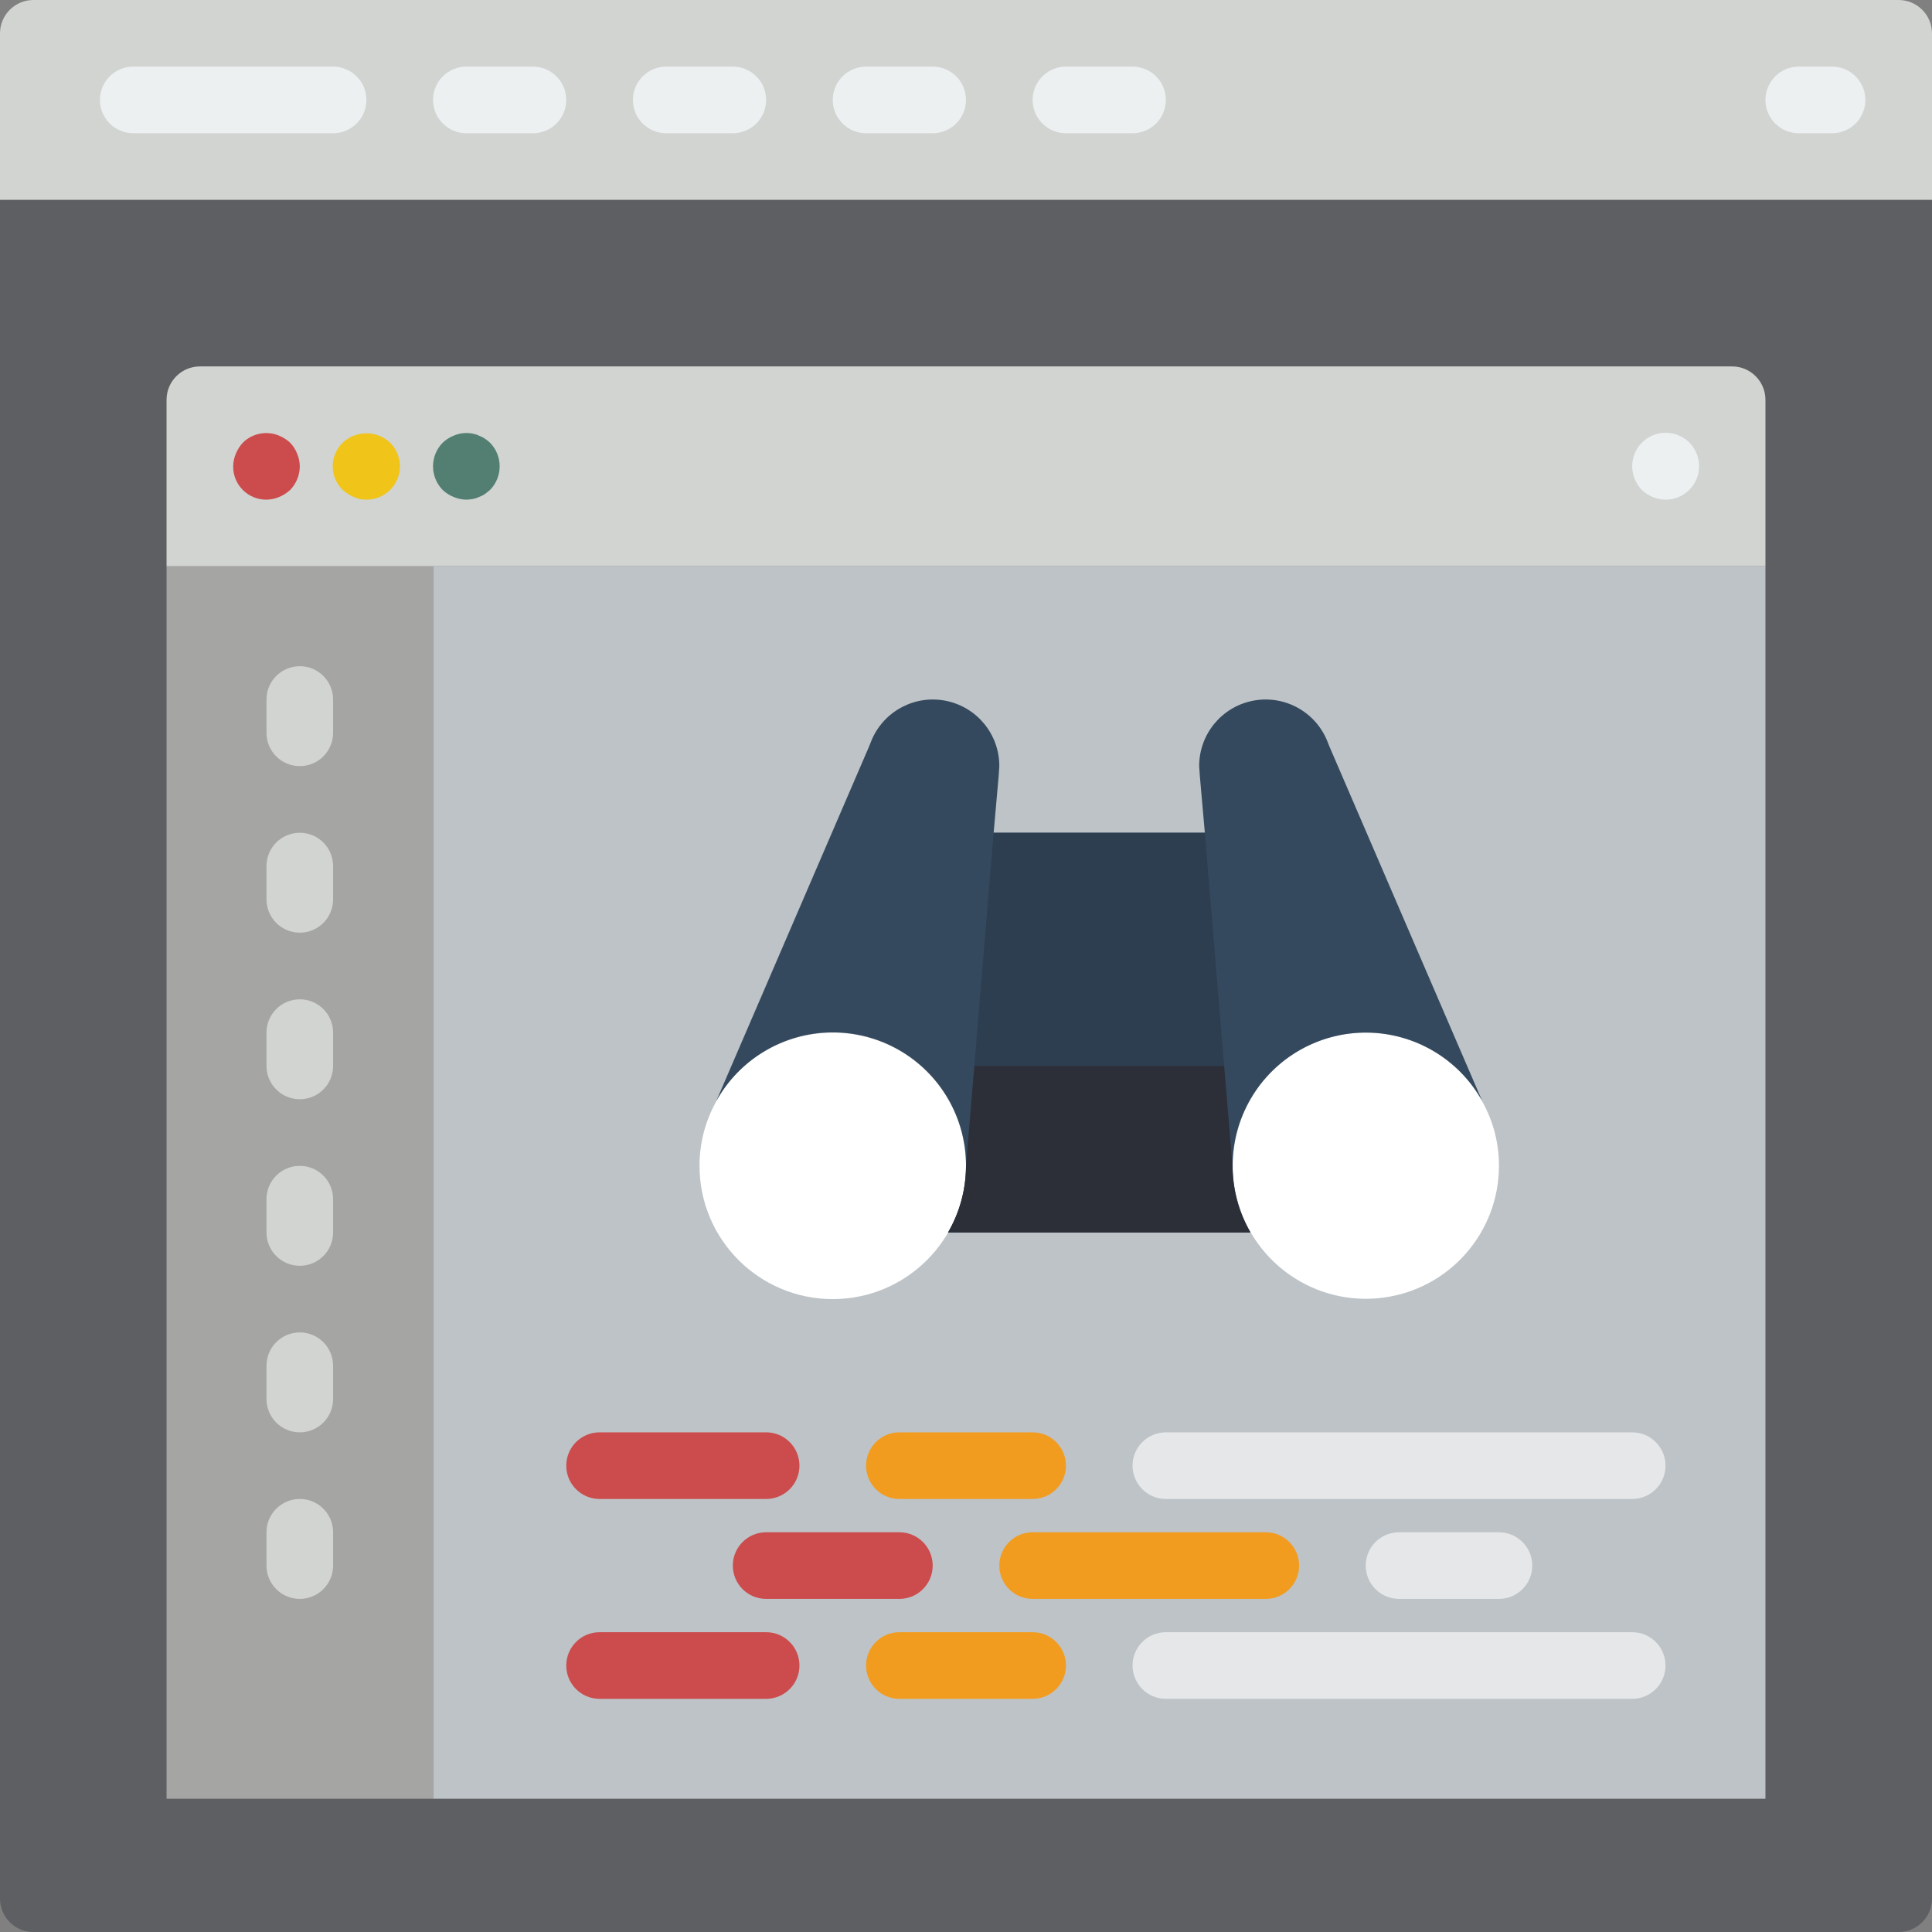 <?xml version="1.0" encoding="iso-8859-1"?>
<!-- Generator: Adobe Illustrator 19.0.0, SVG Export Plug-In . SVG Version: 6.00 Build 0)  -->
<svg version="1.1" id="Capa_1" xmlns="http://www.w3.org/2000/svg" xmlns:xlink="http://www.w3.org/1999/xlink" x="0px" y="0px"
	 viewBox="0 0 512 512" style="enable-background:new 0 0 512 512;" xml:space="preserve">
<rect x="0" y="0" width="512" height="512" fill="#808080" stroke="none"/>
<g>
	<path style="fill:#5E5F62;" d="M512,52.966v450.207c-0.015,4.869-3.958,8.813-8.828,8.828H8.828
		c-4.869-0.015-8.813-3.958-8.828-8.828V52.966l8.828-8.828h494.345L512,52.966z"/>
	<path style="fill:#D1D4D1;" d="M512,8.828v44.138H0V8.828C0.015,3.958,3.958,0.015,8.828,0h494.345
		C508.042,0.015,511.985,3.958,512,8.828z"/>
	<g>
		<path style="fill:#ECF0F1;" d="M88.276,35.31H35.31c-4.875,0-8.828-3.952-8.828-8.828s3.952-8.828,8.828-8.828h52.966
			c4.875,0,8.828,3.952,8.828,8.828S93.151,35.31,88.276,35.31z"/>
		<path style="fill:#ECF0F1;" d="M141.241,35.31h-17.655c-4.875,0-8.828-3.952-8.828-8.828s3.952-8.828,8.828-8.828h17.655
			c4.875,0,8.828,3.952,8.828,8.828S146.117,35.31,141.241,35.31z"/>
		<path style="fill:#ECF0F1;" d="M194.207,35.31h-17.655c-4.875,0-8.828-3.952-8.828-8.828s3.952-8.828,8.828-8.828h17.655
			c4.875,0,8.828,3.952,8.828,8.828S199.082,35.31,194.207,35.31z"/>
		<path style="fill:#ECF0F1;" d="M247.172,35.31h-17.655c-4.875,0-8.828-3.952-8.828-8.828s3.952-8.828,8.828-8.828h17.655
			c4.875,0,8.828,3.952,8.828,8.828S252.048,35.31,247.172,35.31z"/>
		<path style="fill:#ECF0F1;" d="M300.138,35.31h-17.655c-4.875,0-8.828-3.952-8.828-8.828s3.952-8.828,8.828-8.828h17.655
			c4.875,0,8.828,3.952,8.828,8.828S305.013,35.31,300.138,35.31z"/>
		<path style="fill:#ECF0F1;" d="M485.517,35.31h-8.828c-4.875,0-8.828-3.952-8.828-8.828s3.952-8.828,8.828-8.828h8.828
			c4.875,0,8.828,3.952,8.828,8.828S490.393,35.31,485.517,35.31z"/>
	</g>
	<rect x="114.759" y="150.069" style="fill:#BDC3C7;" width="353.103" height="326.621"/>
	<rect x="44.138" y="150.069" style="fill:#A5A5A4;" width="70.621" height="326.621"/>
	<path style="fill:#D1D4D1;" d="M467.862,105.931v44.138H44.138v-44.138c0.015-4.869,3.958-8.813,8.828-8.828h406.069
		C463.904,97.118,467.848,101.062,467.862,105.931z"/>
	<path style="fill:#CC4B4C;" d="M70.621,132.414c-2.348,0.023-4.607-0.9-6.267-2.56c-1.66-1.66-2.583-3.919-2.56-6.267
		c0.014-1.155,0.254-2.296,0.707-3.358c0.447-1.068,1.074-2.053,1.853-2.91c2.536-2.509,6.333-3.242,9.621-1.858
		c1.07,0.45,2.055,1.078,2.915,1.858c0.799,0.842,1.428,1.83,1.854,2.909c0.453,1.062,0.693,2.203,0.706,3.358
		c-0.018,2.34-0.935,4.584-2.56,6.268c-0.86,0.777-1.845,1.404-2.914,1.854C72.913,132.16,71.774,132.4,70.621,132.414z"/>
	<path style="fill:#F0C419;" d="M97.103,132.414c-1.158,0.03-2.306-0.212-3.353-0.707c-1.069-0.448-2.055-1.075-2.914-1.854
		c-2.141-2.065-3.08-5.08-2.489-7.995c0.59-2.915,2.628-5.328,5.403-6.397c3.297-1.284,7.039-0.562,9.621,1.858
		c2.546,2.525,3.312,6.341,1.937,9.653S100.69,132.435,97.103,132.414z"/>
	<path style="fill:#527F72;" d="M123.586,132.414c-1.153-0.014-2.293-0.254-3.353-0.707c-1.08-0.428-2.069-1.057-2.914-1.854
		c-3.414-3.481-3.414-9.054,0-12.534c0.844-0.8,1.833-1.43,2.914-1.858c1.611-0.703,3.401-0.886,5.121-0.526
		c0.552,0.096,1.086,0.273,1.586,0.526c0.562,0.194,1.095,0.462,1.586,0.797c0.464,0.325,0.908,0.679,1.328,1.06
		c3.414,3.481,3.414,9.054,0,12.534c-0.44,0.353-0.888,0.707-1.328,1.056c-0.491,0.335-1.024,0.603-1.586,0.797
		c-0.5,0.252-1.035,0.431-1.586,0.53C124.77,132.338,124.179,132.397,123.586,132.414z"/>
	<path style="fill:#ECF0F1;" d="M441.379,132.414c-2.337-0.035-4.575-0.949-6.268-2.56c-1.629-1.682-2.546-3.927-2.56-6.268
		c-0.014-3.591,2.14-6.836,5.455-8.217c3.315-1.381,7.136-0.625,9.676,1.914c2.539,2.539,3.296,6.36,1.914,9.676
		C448.216,130.274,444.971,132.428,441.379,132.414z"/>
	<g>
		<path style="fill:#D1D4D1;" d="M79.448,203.034c-2.341,0.001-4.587-0.929-6.243-2.585s-2.585-3.901-2.585-6.243v-8.828
			c0-4.875,3.952-8.828,8.828-8.828s8.828,3.952,8.828,8.828v8.828c0.001,2.341-0.929,4.587-2.585,6.243
			S81.79,203.035,79.448,203.034z"/>
		<path style="fill:#D1D4D1;" d="M79.448,247.172c-2.341,0.001-4.587-0.929-6.243-2.585c-1.656-1.656-2.585-3.901-2.585-6.243
			v-8.828c0-4.875,3.952-8.828,8.828-8.828s8.828,3.952,8.828,8.828v8.828c0.001,2.341-0.929,4.587-2.585,6.243
			C84.035,246.243,81.79,247.173,79.448,247.172z"/>
		<path style="fill:#D1D4D1;" d="M79.448,291.31c-2.341,0.001-4.587-0.929-6.243-2.585c-1.656-1.656-2.585-3.901-2.585-6.243v-8.828
			c0-4.875,3.952-8.828,8.828-8.828s8.828,3.952,8.828,8.828v8.828c0.001,2.341-0.929,4.587-2.585,6.243
			C84.035,290.381,81.79,291.311,79.448,291.31z"/>
		<path style="fill:#D1D4D1;" d="M79.448,335.448c-2.341,0.001-4.587-0.929-6.243-2.585c-1.656-1.656-2.585-3.901-2.585-6.243
			v-8.828c0-4.875,3.952-8.828,8.828-8.828s8.828,3.952,8.828,8.828v8.828c0.001,2.341-0.929,4.587-2.585,6.243
			C84.035,334.519,81.79,335.449,79.448,335.448z"/>
		<path style="fill:#D1D4D1;" d="M79.448,379.586c-2.341,0.001-4.587-0.929-6.243-2.585c-1.656-1.656-2.585-3.901-2.585-6.243
			v-8.828c0-4.875,3.952-8.828,8.828-8.828s8.828,3.952,8.828,8.828v8.828c0.001,2.341-0.929,4.587-2.585,6.243
			C84.035,378.657,81.79,379.587,79.448,379.586z"/>
		<path style="fill:#D1D4D1;" d="M79.448,423.724c-2.341,0.001-4.587-0.929-6.243-2.585c-1.656-1.656-2.585-3.901-2.585-6.243
			v-8.828c0-4.875,3.952-8.828,8.828-8.828s8.828,3.952,8.828,8.828v8.828c0.001,2.341-0.929,4.587-2.585,6.243
			C84.035,422.795,81.79,423.725,79.448,423.724z"/>
	</g>
	<path style="fill:#CC4B4C;" d="M203.034,397.241h-44.138c-4.875,0-8.828-3.952-8.828-8.828s3.952-8.828,8.828-8.828h44.138
		c4.875,0,8.828,3.952,8.828,8.828S207.91,397.241,203.034,397.241z"/>
	<path style="fill:#F29C1F;" d="M273.655,397.241h-35.31c-4.875,0-8.828-3.952-8.828-8.828s3.952-8.828,8.828-8.828h35.31
		c4.875,0,8.828,3.952,8.828,8.828S278.531,397.241,273.655,397.241z"/>
	<path style="fill:#E6E7E8;" d="M432.552,397.241H308.966c-4.875,0-8.828-3.952-8.828-8.828s3.952-8.828,8.828-8.828h123.586
		c4.875,0,8.828,3.952,8.828,8.828S437.427,397.241,432.552,397.241z"/>
	<path style="fill:#CC4B4C;" d="M203.034,450.207h-44.138c-4.875,0-8.828-3.952-8.828-8.828s3.952-8.828,8.828-8.828h44.138
		c4.875,0,8.828,3.952,8.828,8.828S207.91,450.207,203.034,450.207z"/>
	<path style="fill:#F29C1F;" d="M273.655,450.207h-35.31c-4.875,0-8.828-3.952-8.828-8.828s3.952-8.828,8.828-8.828h35.31
		c4.875,0,8.828,3.952,8.828,8.828S278.531,450.207,273.655,450.207z"/>
	<path style="fill:#E6E7E8;" d="M432.552,450.207H308.966c-4.875,0-8.828-3.952-8.828-8.828s3.952-8.828,8.828-8.828h123.586
		c4.875,0,8.828,3.952,8.828,8.828S437.427,450.207,432.552,450.207z"/>
	<path style="fill:#CC4B4C;" d="M238.345,423.724h-35.31c-4.875,0-8.828-3.952-8.828-8.828s3.952-8.828,8.828-8.828h35.31
		c4.875,0,8.828,3.952,8.828,8.828S243.22,423.724,238.345,423.724z"/>
	<path style="fill:#F29C1F;" d="M335.448,423.724h-61.793c-4.875,0-8.828-3.952-8.828-8.828s3.952-8.828,8.828-8.828h61.793
		c4.875,0,8.828,3.952,8.828,8.828S340.324,423.724,335.448,423.724z"/>
	<path style="fill:#E6E7E8;" d="M397.241,423.724h-26.483c-4.875,0-8.828-3.952-8.828-8.828s3.952-8.828,8.828-8.828h26.483
		c4.875,0,8.828,3.952,8.828,8.828S402.117,423.724,397.241,423.724z"/>
	<g>
		<path style="fill:#FFFFFF;" d="M256,308.966c0,19.501-15.809,35.31-35.31,35.31s-35.31-15.809-35.31-35.31
			c-0.017-5.964,1.504-11.832,4.414-17.037v-0.088c7.809-14.075,24.147-21.09,39.731-17.059
			C245.108,278.812,255.995,292.869,256,308.966z"/>
		<path style="fill:#FFFFFF;" d="M397.241,308.966c-0.021,17.755-13.238,32.727-30.853,34.949
			c-17.615,2.223-34.137-8.996-38.568-26.189c-4.431-17.193,4.61-35,21.105-41.569c16.495-6.568,35.302,0.15,43.902,15.683v0.088
			C395.738,297.134,397.258,303.002,397.241,308.966z"/>
	</g>
	<path style="fill:#35495E;" d="M352.309,197.826l-0.706-1.766c-3.296-7.696-11.553-12.009-19.752-10.318
		c-8.199,1.691-14.076,8.92-14.057,17.291l0.177,2.648l1.324,15.007h-55.967l1.324-15.007l0.177-2.648
		c0.018-8.372-5.858-15.6-14.057-17.291s-16.456,2.622-19.752,10.318l-0.706,1.766l-40.519,94.014
		c6.138-11.123,17.779-18.091,30.482-18.245c12.703-0.154,24.51,6.529,30.915,17.501c6.405,10.971,6.422,24.538,0.043,35.525h80.155
		c-6.352-10.985-6.32-24.534,0.084-35.489c6.404-10.955,18.195-17.629,30.884-17.483c12.688,0.146,24.322,7.091,30.472,18.191
		L352.309,197.826z"/>
	<polygon style="fill:#2C3E50;" points="324.414,282.483 258.207,282.483 263.327,220.69 319.294,220.69 	"/>
	<path style="fill:#2C2F38;" d="M331.388,326.621h-80.155c3.116-5.363,4.76-11.453,4.767-17.655l2.207-26.483h66.207l2.207,26.483
		C326.627,315.168,328.272,321.258,331.388,326.621z"/>
</g>
<g>
</g>
<g>
</g>
<g>
</g>
<g>
</g>
<g>
</g>
<g>
</g>
<g>
</g>
<g>
</g>
<g>
</g>
<g>
</g>
<g>
</g>
<g>
</g>
<g>
</g>
<g>
</g>
<g>
</g>
</svg>
